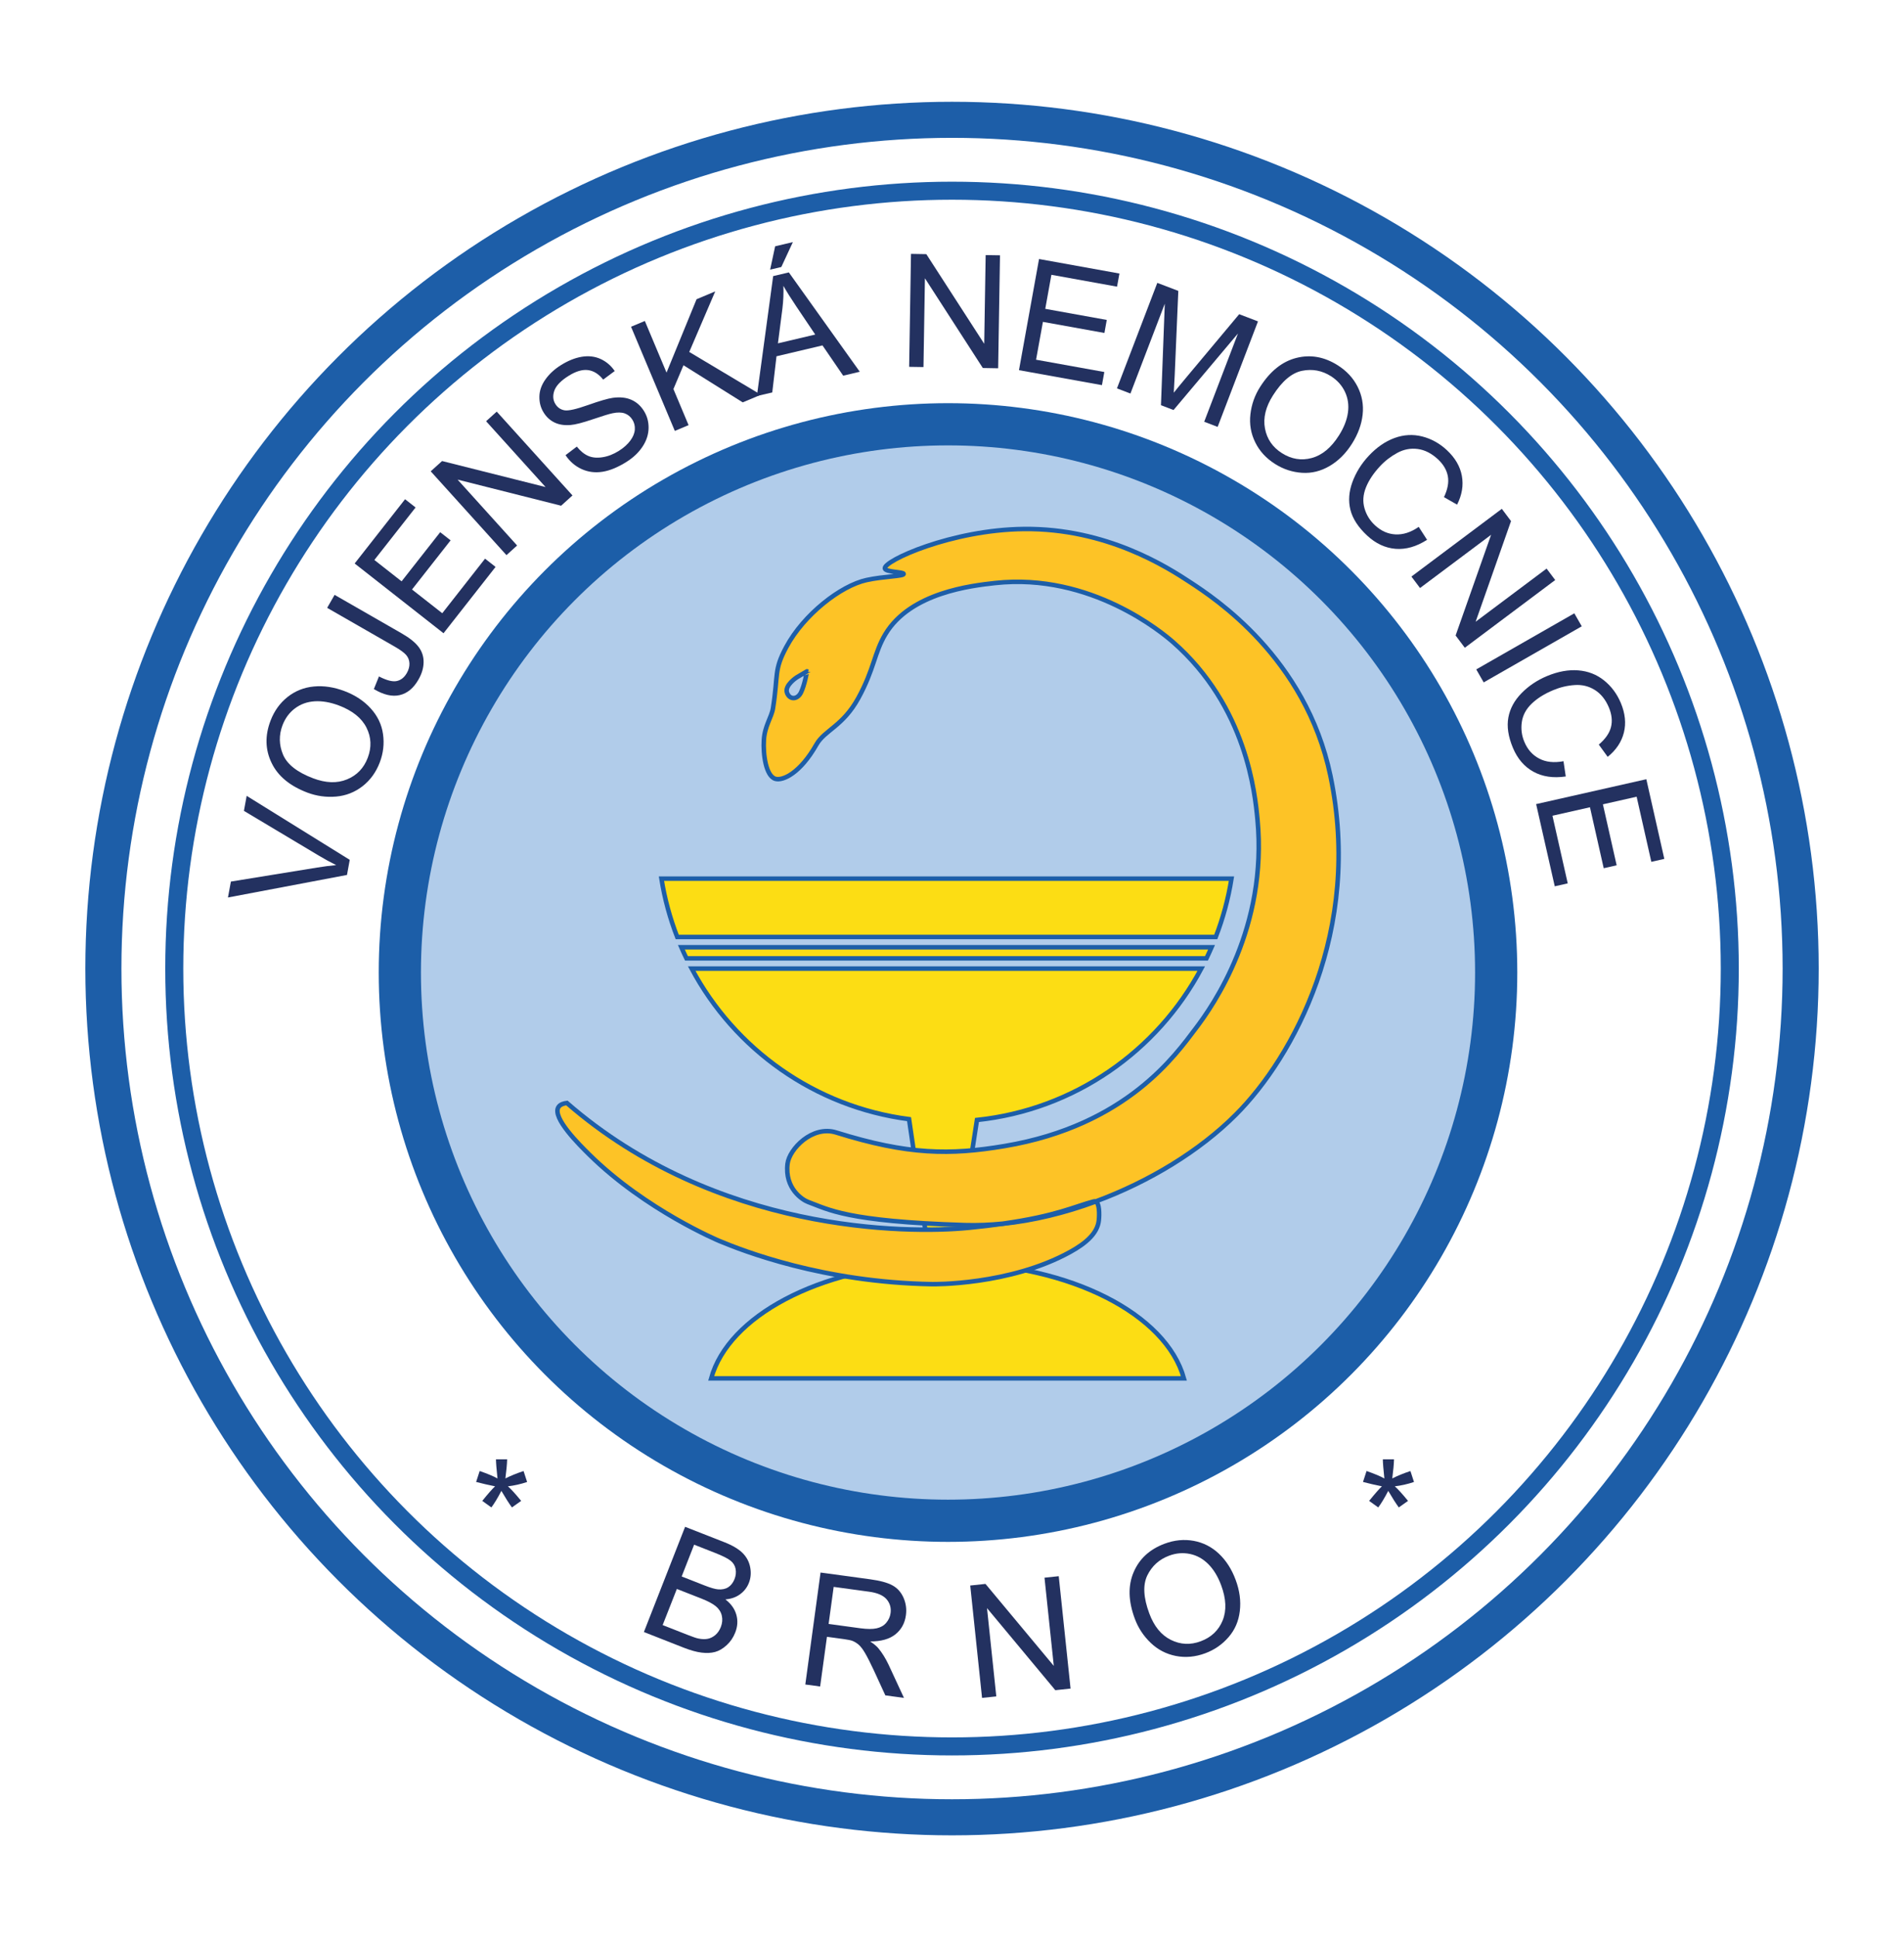 <?xml version="1.0" encoding="utf-8"?>
<!-- Generator: Adobe Illustrator 28.0.0, SVG Export Plug-In . SVG Version: 6.00 Build 0)  -->
<svg version="1.1" xmlns="http://www.w3.org/2000/svg" xmlns:xlink="http://www.w3.org/1999/xlink" x="0px" y="0px"
	 viewBox="0 0 422.29 429.57" style="enable-background:new 0 0 422.29 429.57;" xml:space="preserve">
<style type="text/css">
	.st0{fill:#1C5EA8;}
	.st1{fill:none;stroke:#1D5EA8;stroke-width:4;stroke-miterlimit:10;}
	.st2{fill:none;stroke:#1D5EA8;stroke-width:8;stroke-miterlimit:10;}
	.st3{fill:#233160;}
	.st4{fill:#B1CCEA;}
	.st5{fill:#FCDD14;stroke:#1D5EA8;stroke-miterlimit:10;}
	.st6{fill:#FDC326;stroke:#1D5EA8;stroke-miterlimit:10;}
</style>
<g id="Vrstva_1">
</g>
<g id="Vrstva_2">
	<g>
		<circle class="st0" cx="210.26" cy="215.67" r="126.26"/>
		<circle class="st1" cx="211.15" cy="214.79" r="172.5"/>
		<circle class="st2" cx="211.15" cy="214.79" r="188.22"/>
		<g>
			<path class="st3" d="M76.96,194.03l-26.4,5l0.65-3.53l19.08-3.1c1.53-0.25,2.95-0.43,4.27-0.55c-1.27-0.63-2.54-1.32-3.79-2.07
				l-16.67-9.96l0.61-3.33l22.86,14.19L76.96,194.03z"/>
			<path class="st3" d="M68.17,175.77c-3.89-1.48-6.54-3.67-7.94-6.6c-1.41-2.92-1.49-6.03-0.23-9.34c0.82-2.16,2.08-3.92,3.77-5.26
				c1.69-1.34,3.63-2.12,5.83-2.33c2.19-0.21,4.46,0.13,6.81,1.02c2.38,0.9,4.32,2.19,5.83,3.86c1.51,1.67,2.42,3.57,2.71,5.69
				c0.3,2.12,0.06,4.2-0.71,6.24c-0.84,2.21-2.12,3.97-3.84,5.31c-1.72,1.33-3.68,2.1-5.86,2.29
				C72.34,176.84,70.22,176.54,68.17,175.77z M69.43,172.59c2.82,1.07,5.33,1.16,7.53,0.25c2.2-0.9,3.73-2.5,4.6-4.79
				c0.89-2.33,0.79-4.56-0.28-6.69c-1.07-2.13-3.11-3.77-6.12-4.91c-1.91-0.72-3.69-1.03-5.36-0.93s-3.13,0.63-4.38,1.57
				c-1.25,0.94-2.17,2.19-2.76,3.73c-0.83,2.19-0.79,4.37,0.11,6.52C63.68,169.5,65.9,171.25,69.43,172.59z"/>
			<path class="st3" d="M82.92,152.81l1.13-2.8c1.7,0.88,3.01,1.22,3.94,1.02c0.93-0.2,1.68-0.79,2.24-1.77
				c0.41-0.72,0.61-1.44,0.58-2.15c-0.03-0.71-0.27-1.33-0.73-1.86c-0.45-0.52-1.3-1.14-2.55-1.86l-14.97-8.59l1.65-2.88l14.81,8.5
				c1.82,1.04,3.1,2.07,3.85,3.08s1.11,2.15,1.08,3.4c-0.02,1.25-0.4,2.52-1.14,3.81c-1.09,1.91-2.48,3.05-4.16,3.44
				S85.06,154.09,82.92,152.81z"/>
			<path class="st3" d="M98.37,140.43l-19.71-15.47l11.18-14.25l2.33,1.83l-9.14,11.64l6.04,4.74l8.56-10.9l2.31,1.81l-8.56,10.9
				l6.71,5.26l9.49-12.1l2.33,1.83L98.37,140.43z"/>
			<path class="st3" d="M112.33,123.11l-16.8-18.59l2.52-2.28l22.95,5.77l-13.19-14.6l2.36-2.13l16.8,18.59l-2.52,2.28l-22.96-5.79
				l13.2,14.61L112.33,123.11z"/>
			<path class="st3" d="M125.43,100.94l2.5-1.9c0.79,0.98,1.63,1.67,2.52,2.06c0.89,0.39,1.94,0.49,3.17,0.3
				c1.23-0.19,2.44-0.66,3.65-1.42c1.07-0.68,1.91-1.43,2.53-2.27c0.62-0.83,0.95-1.66,1-2.46c0.05-0.81-0.13-1.54-0.55-2.19
				c-0.42-0.67-0.98-1.12-1.68-1.38c-0.7-0.25-1.6-0.27-2.7-0.04c-0.71,0.14-2.18,0.59-4.42,1.35c-2.24,0.76-3.88,1.18-4.92,1.26
				c-1.35,0.11-2.52-0.07-3.51-0.54c-0.99-0.47-1.79-1.19-2.41-2.17c-0.68-1.07-1-2.26-0.98-3.57c0.02-1.31,0.46-2.58,1.32-3.8
				s2-2.28,3.43-3.18c1.57-0.99,3.11-1.61,4.63-1.87c1.52-0.25,2.91-0.09,4.18,0.48c1.27,0.58,2.32,1.47,3.15,2.68l-2.56,1.9
				c-0.99-1.25-2.12-1.95-3.38-2.11s-2.71,0.28-4.34,1.31c-1.7,1.07-2.73,2.16-3.12,3.27c-0.38,1.11-0.3,2.1,0.26,2.98
				c0.48,0.76,1.15,1.21,2.01,1.36c0.85,0.15,2.58-0.24,5.18-1.16c2.6-0.92,4.45-1.46,5.54-1.61c1.59-0.21,2.96-0.07,4.1,0.44
				c1.14,0.5,2.07,1.32,2.78,2.46c0.71,1.13,1.06,2.39,1.04,3.8c-0.02,1.4-0.45,2.77-1.31,4.08c-0.86,1.32-2.04,2.45-3.56,3.41
				c-1.92,1.21-3.7,1.95-5.35,2.21c-1.65,0.26-3.2,0.06-4.64-0.6C127.55,103.36,126.37,102.34,125.43,100.94z"/>
			<path class="st3" d="M149.67,95.56l-9.71-23.1l3.06-1.28l4.81,11.45l6.66-16.27l4.14-1.74l-5.76,13.43l15.89,9.49l-4.03,1.69
				L151.59,81l-2.23,5.28l3.36,8L149.67,95.56z"/>
			<path class="st3" d="M167.87,87.82l3.61-26.59l3.48-0.82l15.73,22.03l-3.68,0.87l-4.59-6.71l-10.2,2.41l-0.94,8.02L167.87,87.82z
				 M170.81,59.8l1.11-5.18l3.93-0.93l-2.56,5.52L170.81,59.8z M172.54,76.14l8.27-1.95l-4.14-6.15c-1.26-1.87-2.23-3.42-2.92-4.65
				c0.06,1.64-0.01,3.29-0.21,4.97L172.54,76.14z"/>
			<path class="st3" d="M201.64,81.35l0.41-25.05l3.4,0.06l12.84,19.88l0.32-19.67l3.18,0.05l-0.41,25.05l-3.4-0.06l-12.84-19.9
				l-0.32,19.69L201.64,81.35z"/>
			<path class="st3" d="M226,82.09l4.45-24.65l17.83,3.22l-0.53,2.91l-14.56-2.63l-1.36,7.55l13.64,2.46l-0.52,2.89l-13.64-2.46
				l-1.52,8.39l15.14,2.73l-0.53,2.91L226,82.09z"/>
			<path class="st3" d="M247.73,86.13l8.95-23.4l4.66,1.78l-0.8,18.69c-0.08,1.74-0.15,3.04-0.21,3.89
				c0.59-0.75,1.49-1.84,2.68-3.27l11.83-14.14l4.17,1.59l-8.95,23.4l-2.98-1.14l7.49-19.58l-14.29,16.98l-2.79-1.07l0.85-22.51
				l-7.62,19.92L247.73,86.13z"/>
			<path class="st3" d="M279.47,85.82c2.23-3.51,4.92-5.66,8.06-6.45c3.15-0.79,6.21-0.24,9.19,1.65c1.95,1.24,3.42,2.82,4.39,4.75
				s1.35,3.99,1.11,6.18s-1.03,4.34-2.37,6.46c-1.36,2.15-3.01,3.79-4.95,4.93c-1.94,1.14-3.98,1.65-6.12,1.51
				c-2.14-0.14-4.13-0.79-5.97-1.95c-1.99-1.26-3.47-2.87-4.42-4.83c-0.96-1.96-1.31-4.02-1.06-6.2
				C277.58,89.69,278.29,87.67,279.47,85.82z M282.33,87.69c-1.62,2.55-2.21,4.99-1.77,7.33c0.44,2.34,1.69,4.16,3.76,5.47
				c2.11,1.34,4.31,1.7,6.61,1.08c2.3-0.62,4.32-2.29,6.04-5.01c1.09-1.72,1.76-3.41,1.99-5.06c0.23-1.65,0.01-3.19-0.66-4.61
				c-0.67-1.42-1.71-2.57-3.1-3.46c-1.98-1.26-4.12-1.66-6.41-1.2C286.51,82.69,284.35,84.51,282.33,87.69z"/>
			<path class="st3" d="M314.66,116.84l1.85,2.87c-2.37,1.52-4.7,2.18-6.99,2c-2.3-0.19-4.4-1.17-6.31-2.95
				c-1.97-1.84-3.21-3.74-3.7-5.7c-0.49-1.96-0.34-4,0.43-6.13c0.78-2.13,1.98-4.07,3.61-5.82c1.78-1.91,3.69-3.23,5.75-3.98
				s4.1-0.85,6.13-0.34c2.03,0.52,3.86,1.53,5.48,3.04c1.83,1.71,2.94,3.61,3.32,5.71c0.38,2.1,0.03,4.22-1.06,6.37l-2.91-1.66
				c0.82-1.73,1.11-3.28,0.86-4.64s-0.97-2.61-2.2-3.76c-1.41-1.31-2.9-2.07-4.48-2.28c-1.58-0.21-3.08,0.08-4.53,0.86
				c-1.44,0.78-2.73,1.77-3.85,2.98c-1.45,1.56-2.49,3.13-3.12,4.72s-0.73,3.11-0.31,4.58c0.42,1.47,1.19,2.72,2.31,3.76
				c1.36,1.27,2.87,1.95,4.55,2.04S312.89,118.07,314.66,116.84z"/>
			<path class="st3" d="M313.04,127.86l20.05-15.02l2.04,2.72l-7.85,22.32l15.74-11.79l1.91,2.54l-20.05,15.02l-2.04-2.72
				l7.87-22.33l-15.76,11.8L313.04,127.86z"/>
			<path class="st3" d="M327.42,148.45l21.75-12.44l1.65,2.88l-21.75,12.44L327.42,148.45z"/>
			<path class="st3" d="M346.77,168.81l0.5,3.38c-2.78,0.41-5.18,0.05-7.19-1.06c-2.02-1.12-3.52-2.88-4.53-5.29
				c-1.04-2.49-1.38-4.73-1.01-6.72c0.36-1.98,1.34-3.79,2.92-5.4c1.58-1.62,3.48-2.89,5.69-3.81c2.41-1,4.7-1.42,6.88-1.25
				c2.18,0.17,4.08,0.91,5.72,2.22s2.88,2.98,3.74,5.02c0.96,2.31,1.19,4.5,0.67,6.57c-0.52,2.07-1.72,3.86-3.59,5.37l-1.97-2.72
				c1.46-1.24,2.36-2.53,2.7-3.87c0.34-1.34,0.19-2.78-0.45-4.33c-0.74-1.78-1.79-3.08-3.14-3.92c-1.35-0.84-2.84-1.2-4.48-1.08
				c-1.64,0.11-3.22,0.49-4.74,1.13c-1.97,0.82-3.56,1.82-4.79,3.01s-1.95,2.53-2.17,4.05c-0.22,1.51-0.04,2.97,0.55,4.38
				c0.71,1.71,1.81,2.96,3.3,3.73C342.85,169.01,344.65,169.2,346.77,168.81z"/>
			<path class="st3" d="M340.7,178.32l24.44-5.52l3.99,17.67l-2.88,0.65l-3.26-14.44l-7.48,1.69l3.05,13.52l-2.87,0.65l-3.05-13.52
				l-8.32,1.88l3.39,15l-2.88,0.65L340.7,178.32z"/>
		</g>
		<g>
			<g>
				<path class="st3" d="M142.81,361.92l9.14-23.33l8.75,3.43c1.78,0.7,3.12,1.5,4.01,2.39c0.89,0.89,1.45,1.95,1.68,3.17
					c0.23,1.22,0.13,2.37-0.29,3.44c-0.39,1-1.03,1.83-1.92,2.5c-0.89,0.67-1.98,1.06-3.29,1.17c1.25,0.97,2.06,2.1,2.42,3.39
					c0.37,1.29,0.29,2.62-0.25,3.98c-0.43,1.09-1.06,2.02-1.89,2.78c-0.83,0.76-1.68,1.26-2.56,1.5c-0.88,0.24-1.88,0.29-3.01,0.15
					c-1.13-0.14-2.43-0.5-3.92-1.08L142.81,361.92z M146.97,360.38l5.81,2.28c1,0.39,1.71,0.63,2.14,0.71
					c0.76,0.15,1.44,0.17,2.03,0.06c0.59-0.11,1.16-0.39,1.69-0.83c0.53-0.45,0.94-1.04,1.23-1.78c0.34-0.87,0.41-1.71,0.22-2.53
					c-0.19-0.82-0.64-1.51-1.32-2.08c-0.69-0.57-1.78-1.15-3.26-1.73l-5.39-2.11L146.97,360.38z M151.19,349.6l5.04,1.98
					c1.37,0.54,2.38,0.83,3.05,0.88c0.88,0.07,1.62-0.08,2.23-0.47c0.61-0.39,1.07-0.99,1.4-1.8c0.3-0.77,0.38-1.53,0.24-2.26
					c-0.14-0.73-0.51-1.35-1.12-1.83c-0.6-0.49-1.74-1.06-3.42-1.72l-4.66-1.83L151.19,349.6z"/>
				<path class="st3" d="M178.61,373.56l3.38-24.83l11.01,1.5c2.21,0.3,3.86,0.75,4.96,1.36c1.09,0.6,1.9,1.52,2.44,2.74
					c0.53,1.22,0.71,2.52,0.52,3.88c-0.24,1.76-1.01,3.17-2.32,4.22c-1.3,1.05-3.17,1.58-5.6,1.58c0.81,0.54,1.42,1.04,1.81,1.51
					c0.84,1.01,1.6,2.24,2.28,3.67l3.4,7.34l-4.13-0.56l-2.58-5.61c-0.76-1.62-1.39-2.87-1.9-3.74c-0.51-0.88-0.99-1.5-1.44-1.89
					c-0.45-0.38-0.92-0.67-1.41-0.86c-0.36-0.13-0.97-0.25-1.81-0.37l-3.81-0.52L181.9,374L178.61,373.56z M183.78,360.13l7.06,0.96
					c1.5,0.2,2.7,0.21,3.59,0.01c0.89-0.2,1.6-0.6,2.13-1.23s0.85-1.33,0.96-2.14c0.16-1.17-0.14-2.2-0.88-3.07
					c-0.75-0.87-2.04-1.43-3.88-1.68l-7.86-1.07L183.78,360.13z"/>
				<path class="st3" d="M217.81,376.53l-2.62-24.92l3.38-0.36l15.15,18.18l-2.06-19.56l3.16-0.33l2.62,24.92l-3.38,0.36
					l-15.15-18.2l2.06,19.58L217.81,376.53z"/>
				<path class="st3" d="M251.69,358.97c-1.45-3.9-1.54-7.34-0.26-10.32c1.27-2.98,3.57-5.09,6.88-6.32
					c2.17-0.81,4.31-1.01,6.44-0.63c2.12,0.39,3.99,1.34,5.59,2.85c1.6,1.51,2.84,3.44,3.71,5.79c0.89,2.38,1.2,4.69,0.93,6.93
					c-0.26,2.24-1.09,4.17-2.5,5.79c-1.4,1.62-3.12,2.81-5.16,3.57c-2.21,0.82-4.38,1.02-6.52,0.6c-2.14-0.42-4-1.39-5.58-2.9
					S252.45,361.03,251.69,358.97z M254.91,357.82c1.05,2.83,2.64,4.78,4.77,5.84c2.13,1.06,4.34,1.17,6.63,0.31
					c2.34-0.87,3.96-2.41,4.86-4.61c0.9-2.21,0.79-4.82-0.34-7.84c-0.71-1.91-1.65-3.46-2.83-4.65c-1.18-1.18-2.53-1.94-4.07-2.26
					s-3.08-0.2-4.63,0.38c-2.2,0.82-3.81,2.28-4.84,4.38C253.45,351.47,253.59,354.29,254.91,357.82z"/>
			</g>
			<g>
				<path class="st3" d="M302.3,328.64l0.79-2.43c1.81,0.64,3.13,1.19,3.95,1.66c-0.22-2.06-0.33-3.48-0.34-4.25h2.48
					c-0.03,1.13-0.17,2.54-0.39,4.24c1.17-0.59,2.52-1.14,4.03-1.64l0.79,2.43c-1.45,0.48-2.87,0.8-4.26,0.96
					c0.69,0.6,1.67,1.68,2.94,3.23l-2.05,1.45c-0.66-0.9-1.44-2.12-2.34-3.67c-0.84,1.61-1.58,2.83-2.22,3.67l-2.02-1.45
					c1.32-1.63,2.27-2.71,2.84-3.23C305.01,329.31,303.62,328.99,302.3,328.64z"/>
			</g>
			<g>
				<path class="st3" d="M105.6,328.64l0.79-2.43c1.81,0.64,3.13,1.19,3.95,1.66c-0.22-2.06-0.33-3.48-0.34-4.25h2.48
					c-0.03,1.13-0.17,2.54-0.39,4.24c1.17-0.59,2.52-1.14,4.03-1.64l0.79,2.43c-1.45,0.48-2.87,0.8-4.26,0.96
					c0.69,0.6,1.67,1.68,2.94,3.23l-2.05,1.45c-0.66-0.9-1.44-2.12-2.34-3.67c-0.84,1.61-1.58,2.83-2.22,3.67l-2.02-1.45
					c1.32-1.63,2.27-2.71,2.84-3.23C108.32,329.31,106.92,328.99,105.6,328.64z"/>
			</g>
		</g>
		<circle class="st4" cx="210.26" cy="215.67" r="116.9"/>
		<g>
			<path class="st5" d="M269.64,207.79c1.6-4.13,2.78-8.46,3.49-12.94H146.7c0.71,4.49,1.9,8.82,3.5,12.94H269.64z"/>
			<path class="st5" d="M267.58,212.53c0.39-0.81,0.77-1.63,1.13-2.46H151.12c0.36,0.83,0.73,1.65,1.13,2.46H267.58z"/>
			<path class="st5" d="M211.78,280.08l4.9-31.71c21.59-2.27,39.99-15.27,49.75-33.57H153.41c9.53,17.87,27.29,30.68,48.21,33.39
				l4.69,31.95c-24.72,1.02-44.75,11.72-48.58,25.53h104.85C258.63,291.46,237.51,280.53,211.78,280.08z"/>
		</g>
		<g>
			<path class="st6" d="M214.84,272.28c-13.87,1.37-56.08,1.04-89.11-27.68c-0.66,0.08-1.51,0.3-1.89,0.94
				c-1.4,2.36,4.68,8.35,6.88,10.52c12.52,12.34,28.85,19.15,28.85,19.15c5.12,2.13,22.94,9.17,47.19,9.57
				c0,0,17.15,0.29,30.61-7.15c3.67-2.03,6.05-4.23,6.34-7.01c0.14-1.32,0.15-3.82-0.7-4.16c-6.79,2.51-13.8,4.22-20.6,4.92
				C220.18,271.7,217.68,272,214.84,272.28z"/>
			<path class="st6" d="M295.08,172.06c-5.48-26.28-25.89-39.5-31.01-42.88c-5.22-3.44-18.67-12.05-36.94-11.87
				c-16.06,0.16-31.2,7.07-30.88,8.76c0.16,0.84,4.18,0.72,4.18,1.21c0,0.52-4.44,0.52-8.22,1.35c-5.76,1.26-13.93,7.64-17.8,14.83
				c-2.83,5.26-1.75,5.93-2.97,13.62c-0.31,1.97-1.83,3.89-2.02,7.01c-0.2,3.17,0.44,8.02,2.56,8.63c1.66,0.47,5.51-1.27,9.1-7.62
				c1.8-3.18,5.87-4.04,9.3-10.31c3.5-6.38,3.51-10.02,6-14.16c5.56-9.26,19.18-10.76,24.27-11.33
				c21.36-2.36,37.4,11.24,39.51,13.08c16.37,14.32,18.21,33.78,18.74,39.37c2.26,23.84-9.76,41.16-13.75,46.38
				c-4.23,5.54-15.1,21.44-42.34,26.02c-12.06,2.03-21.43,1.98-37.34-3c-5.33-1.67-10.41,3.7-10.8,6.92
				c-0.67,5.53,3.35,8.04,4.58,8.49c4.45,1.62,8.36,4.31,34.79,5.12c2.73,0.08,5.52-0.03,8.36-0.32c11.97-1.7,15.9-3.8,20.22-4.94
				c0.14-0.04,0.27-0.03,0.38,0.02c11.9-4.4,23.09-11.22,31.1-19.25C286.82,234.48,302.22,206.31,295.08,172.06z M177.64,153.59
				c-0.81,1.62-2.56,1.62-3.1,0c-0.54-1.62,2.16-3.37,2.16-3.37l2.29-1.35C178.99,148.87,178.45,151.97,177.64,153.59z"/>
		</g>
	</g>
</g>
</svg>
